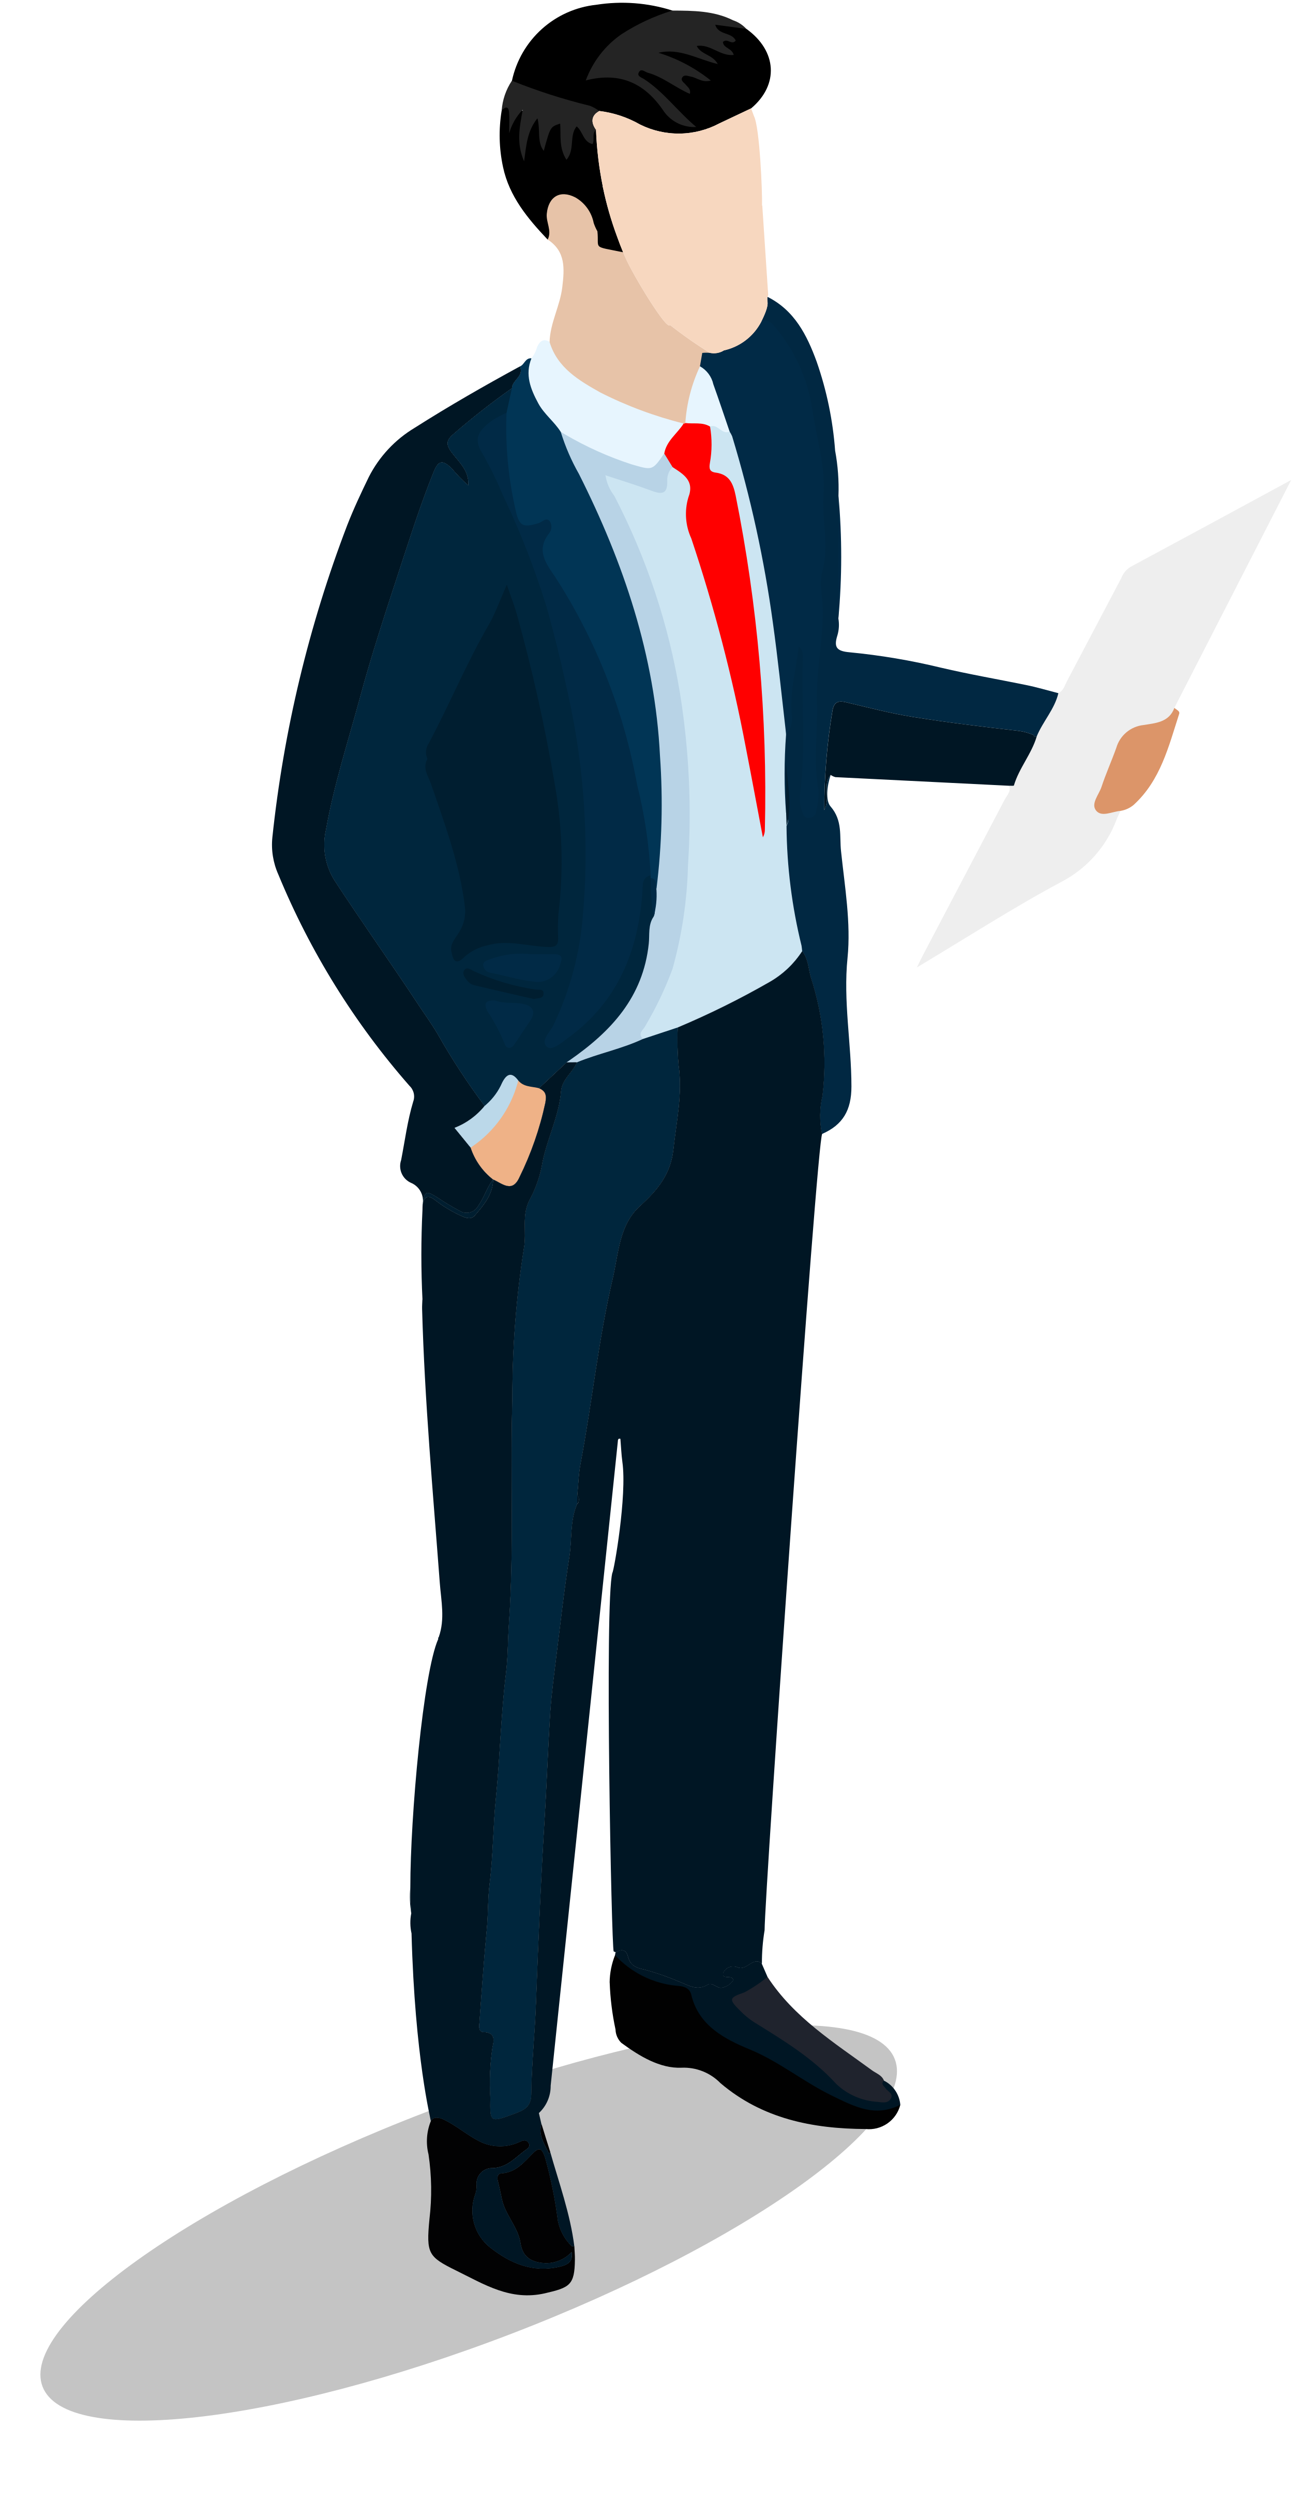<svg width="295" height="570" viewBox="0 0 295 570" fill="none" xmlns="http://www.w3.org/2000/svg">
<path d="M116.638 532.167C170.334 511.555 209.518 483.524 204.157 469.559C198.796 455.593 150.921 460.981 97.225 481.593C43.529 502.205 4.346 530.235 9.707 544.201C15.068 558.167 62.943 552.779 116.638 532.167Z" fill="#C4C4C4"/>
<path d="M109.143 274.929C109.112 274.989 109.077 275.045 109.037 275.098C108.836 275.44 108.57 275.738 108.253 275.975C107.936 276.212 107.575 276.384 107.191 276.48C106.807 276.577 106.408 276.596 106.017 276.536C105.625 276.477 105.25 276.34 104.912 276.134C103.195 275.231 101.529 274.236 99.92 273.152C97.128 271.396 96.92 271.502 96.43 274.633C96.853 272.475 97.89 272.539 99.391 273.723C101.183 275.107 103.129 276.278 105.191 277.213C106.291 277.721 107.475 278.144 108.343 277.128C110.374 274.759 112.443 272.348 112.51 268.942C111.11 270.782 110.479 273.042 109.147 274.928M131.589 242.228C131.421 242.061 131.219 241.932 130.996 241.852C130.773 241.772 130.535 241.741 130.299 241.763H130.278C130.165 241.76 130.051 241.767 129.94 241.784C129.834 241.774 129.728 241.774 129.623 241.784C126.654 242.991 124.195 245.188 122.664 248.003C122.685 248.024 122.685 248.045 122.706 248.066V248.087C122.727 248.129 122.727 248.15 122.748 248.193C123.398 249.51 123.62 250.997 123.383 252.445C122.464 256.476 121.176 260.413 119.533 264.206C117.291 269.029 117.312 269.029 112.595 268.817C112.559 268.854 112.53 268.897 112.51 268.944C114.625 269.875 116.867 272.096 118.517 268.415C121.174 263.025 123.156 257.327 124.417 251.451C124.734 249.651 124.48 248.786 122.958 248.13L129.258 242.25L131.589 242.228ZM129.64 347.248C128.963 356.111 127.292 364.868 126.34 373.688C125.367 382.826 124.352 391.964 123.886 401.144C123.4 410.644 122.85 420.118 122.405 429.594C121.665 444.951 121.094 460.328 120.121 475.664C119.888 479.429 119.338 480.233 115.806 481.502C113.775 482.221 112.866 481.692 112.906 479.514C112.754 475.697 112.867 471.873 113.244 468.071C113.522 467.068 113.509 466.006 113.205 465.009C112.902 464.013 112.321 463.124 111.531 462.445C111.088 462.079 110.757 461.594 110.578 461.048C110.398 460.501 110.377 459.915 110.516 459.357C111.003 455.867 110.96 452.357 111.277 448.866C112.165 439.305 112.821 429.723 113.413 420.141C114.048 410.348 114.957 400.596 115.676 390.803C116.437 380.203 117.476 369.587 117.728 358.99C118.215 338.345 117.516 317.68 119.039 297.056C119.526 290.266 120.562 283.54 121.387 276.834C122.106 270.911 124.708 265.179 126.487 259.362C128.18 253.776 128.857 247.858 131.88 242.693C131.809 242.544 131.724 242.403 131.626 242.27C130.674 244.576 128.242 246.056 128.009 248.827C127.565 254.411 124.921 259.445 123.8 264.882C123.336 267.799 122.4 270.621 121.029 273.237C118.871 276.937 120.246 280.873 119.529 284.68C117.756 295.953 116.879 307.348 116.906 318.758C116.398 335.87 117.306 353.025 116.123 370.137C115.848 373.923 115.911 377.773 115.446 381.517C114.283 391.017 114.092 400.575 113.14 410.072C112.484 416.523 112.527 423.038 111.723 429.447C111.279 432.937 111.406 436.427 111.067 439.896C110.39 446.961 109.904 454.026 109.396 461.091C109.311 461.958 109.121 463.354 110.348 463.354C113.204 463.417 112.654 465.49 112.357 466.886C111.804 470.66 111.641 474.48 111.871 478.286C111.765 484.061 111.808 483.997 117.307 481.986C119.486 481.186 121.178 480.421 121.199 477.586C121.284 470.586 122.024 463.626 122.278 456.645C122.807 442.745 123.378 428.872 124.224 415.017C124.732 406.789 125.007 398.582 125.535 390.354C125.835 385.975 126.445 381.597 126.973 377.218C127.904 369.772 128.729 362.327 129.892 354.945C130.527 350.945 129.998 346.738 131.669 342.909C131.345 343.136 130.977 343.295 130.59 343.374C130.012 344.586 129.688 345.904 129.638 347.245M173.78 447.7C171.665 446.092 170.353 449.625 168.111 448.546C167.522 448.341 166.878 448.361 166.304 448.603C165.729 448.845 165.265 449.292 165.002 449.857C164.579 451.57 167.033 450.09 167.329 451.528C167.025 451.982 166.632 452.37 166.174 452.668C165.716 452.966 165.202 453.168 164.664 453.262C163.501 453.431 162.506 451.929 161.47 452.562C158.97 454.106 156.965 452.625 154.807 451.822C152.263 450.741 149.649 449.836 146.981 449.114C145.056 448.714 143.766 448.162 143.258 446.153C142.858 444.567 141.82 444.376 140.529 445.18C141.638 445.688 142.547 446.552 143.11 447.634C143.131 447.655 143.131 447.655 143.131 447.676C143.157 447.758 143.193 447.836 143.237 447.909C143.455 448.386 143.795 448.797 144.222 449.101C144.649 449.405 145.148 449.592 145.67 449.643C145.82 449.669 145.968 449.704 146.114 449.749C146.135 449.728 146.135 449.749 146.135 449.749C147.637 450.052 149.099 450.527 150.492 451.166C150.552 451.197 150.616 451.218 150.682 451.229C150.77 451.256 150.855 451.291 150.936 451.335C152.194 451.932 153.495 452.433 154.828 452.835C154.864 452.834 154.901 452.841 154.934 452.856C155.442 452.983 155.949 453.131 156.457 453.237L156.711 453.3H156.732C159.111 453.837 161.55 454.057 163.987 453.956C167.075 453.723 168.366 452.327 167.075 449.599C169.436 449.573 171.749 448.923 173.78 447.716V447.7ZM188.168 231.588C187.11 226.575 186.368 221.456 183.832 216.866C183.573 216.751 183.29 216.7 183.007 216.718C182.95 216.715 182.892 216.722 182.838 216.739C181.928 216.866 181.4 217.775 180.786 218.41C178.647 220.77 176.131 222.758 173.34 224.29C168.133 227.209 162.756 229.815 157.24 232.095C156.038 232.406 154.96 233.078 154.152 234.02V234.041C154.046 234.192 153.961 234.356 153.898 234.528C153.898 234.549 153.877 234.549 153.877 234.57C153.602 235.676 153.516 236.82 153.623 237.954C153.454 241.994 154.638 245.954 154.173 250.011C153.748 255.152 152.992 260.261 151.91 265.304C151.599 267.249 150.663 269.039 149.245 270.404C143.492 275.104 140.89 281.17 139.367 288.404C136.194 303.486 134.142 318.736 131.541 333.904C131.006 336.018 130.848 338.209 131.076 340.377C131.266 340.694 131.499 341.033 131.689 341.35C131.88 341.626 131.997 341.947 132.027 342.281C132.088 342.059 132.089 341.824 132.03 341.601C131.97 341.378 131.853 341.175 131.689 341.012C131.943 338.558 131.989 336.084 132.45 333.672C135.094 319.69 136.511 305.472 139.769 291.579C141.144 285.741 141.207 279.332 146.069 274.932C149.982 271.4 153.007 267.74 153.62 262.132C154.32 255.723 155.735 249.441 154.805 242.905C154.551 240.043 154.487 237.167 154.615 234.296C161.832 231.263 168.856 227.787 175.646 223.888C178.627 222.175 181.158 219.775 183.028 216.888C184.445 218.622 184.428 220.888 185.016 222.895C187.833 231.582 188.735 240.775 187.66 249.843C186.979 252.712 186.943 255.695 187.554 258.579H187.575V258.558H187.596C187.924 257.923 188.139 257.236 188.231 256.527C189.014 248.214 189.923 239.879 188.168 231.588Z" fill="#001624"/>
<path d="M116.8 88.531H116.779C116.758 88.552 116.758 88.552 116.758 88.575C116.737 88.575 116.737 88.594 116.716 88.594C112.151 91.809 107.753 95.255 103.538 98.917C101.761 100.398 101.719 101.371 103.094 103.211C104.744 105.39 107.071 107.293 106.859 110.72C105.476 109.503 104.189 108.18 103.009 106.765C100.936 104.777 100.009 105.031 98.969 107.565C95.902 115.116 93.469 122.879 90.931 130.579C87.864 139.949 84.776 149.32 82.195 158.86C79.466 168.952 76.209 178.891 74.369 189.26C73.477 193.205 74.184 197.343 76.336 200.767C82.449 210.116 88.943 219.233 95.098 228.54C96.663 230.951 98.377 233.278 99.836 235.732C103.056 241.439 106.645 246.929 110.581 252.167C108.767 254.409 106.397 256.138 103.707 257.18L107.387 261.685C108.336 264.559 110.118 267.085 112.506 268.943C111.106 270.783 110.475 273.043 109.143 274.929C109.113 274.988 109.077 275.045 109.037 275.098C108.837 275.439 108.57 275.737 108.253 275.975C107.937 276.212 107.576 276.384 107.192 276.48C106.808 276.577 106.409 276.596 106.017 276.537C105.626 276.478 105.25 276.341 104.912 276.135C103.195 275.232 101.529 274.236 99.92 273.152C97.128 271.396 96.92 271.502 96.43 274.633C96.616 273.62 96.446 272.573 95.949 271.671C95.451 270.769 94.657 270.067 93.701 269.683C92.764 269.245 92.022 268.475 91.62 267.521C91.217 266.568 91.182 265.499 91.522 264.522C92.389 260.059 92.96 255.553 94.272 251.196C94.501 250.579 94.542 249.909 94.392 249.269C94.241 248.628 93.905 248.047 93.426 247.596C80.867 233.282 70.754 216.995 63.496 199.39C62.311 196.737 61.844 193.819 62.142 190.929C64.722 166.571 70.46 142.652 79.212 119.775C80.672 116.029 82.385 112.391 84.14 108.775C86.503 104.132 90.124 100.248 94.59 97.565C102.416 92.592 110.475 87.981 118.64 83.539C119.613 85.802 116.863 86.67 116.8 88.531Z" fill="#001624"/>
<path d="M109.143 274.925C110.476 273.042 111.11 270.779 112.506 268.941C112.443 272.347 110.37 274.758 108.339 277.125C107.472 278.142 106.287 277.719 105.187 277.212C103.125 276.277 101.178 275.105 99.387 273.72C97.887 272.538 96.849 272.474 96.426 274.63C96.913 271.502 97.126 271.396 99.916 273.151C101.525 274.235 103.191 275.23 104.908 276.133C105.246 276.34 105.622 276.477 106.014 276.537C106.406 276.596 106.806 276.577 107.191 276.48C107.575 276.384 107.937 276.211 108.254 275.973C108.571 275.735 108.837 275.437 109.038 275.094C109.078 275.041 109.114 274.984 109.144 274.923" fill="#001E30"/>
<path d="M119.248 85.57C118.786 86.823 118.04 87.953 117.069 88.87C116.921 88.997 116.769 89.145 116.625 89.251C116.309 89.571 115.977 89.875 115.631 90.161C112.248 93.143 108.57 95.786 105.101 98.684C103.24 100.249 102.88 101.666 104.53 103.612C105.874 105.053 106.963 106.713 107.748 108.52C108.048 109.303 108.256 110.212 107.431 110.783C106.712 111.27 106.077 110.656 105.485 110.275C105.151 110.028 104.839 109.752 104.554 109.45C100.662 105.981 100.345 105.981 98.61 111.1C92.645 128.487 86.701 145.874 81.71 163.6C79.299 172.146 76.782 180.649 75.237 189.427C74.82 191.35 74.8 193.339 75.178 195.27C75.556 197.201 76.325 199.035 77.437 200.659C81.287 206.286 85.066 211.954 88.775 217.665C93.09 224.328 97.722 230.779 101.805 237.612C104.682 242.456 107.981 247.046 110.943 251.847C110.964 251.868 110.964 251.889 110.985 251.91C110.988 251.981 110.981 252.052 110.964 252.121C110.901 254.109 109.272 254.998 107.876 255.738C105.253 257.113 105.422 258.53 107.241 260.37L107.495 260.687C107.643 260.889 107.777 261.101 107.895 261.322C107.916 261.343 107.916 261.364 107.937 261.385C108.799 263.31 109.979 265.076 111.427 266.61C112.062 267.223 112.738 267.879 112.506 268.937C110.118 267.08 108.336 264.554 107.387 261.682L103.707 257.177C106.396 256.135 108.766 254.406 110.581 252.164C106.644 246.926 103.055 241.436 99.836 235.729C98.376 233.275 96.663 230.949 95.098 228.537C88.943 219.23 82.449 210.113 76.336 200.764C74.184 197.34 73.477 193.202 74.369 189.257C76.209 178.892 79.469 168.951 82.195 158.857C84.776 149.317 87.864 139.947 90.931 130.576C93.469 122.876 95.902 115.114 98.969 107.562C100.005 105.024 100.936 104.77 103.009 106.762C104.188 108.177 105.476 109.5 106.859 110.717C107.071 107.29 104.744 105.387 103.094 103.208C101.719 101.368 101.761 100.395 103.538 98.914C107.752 95.253 112.15 91.808 116.714 88.594C116.735 88.594 116.735 88.573 116.756 88.573C116.756 88.552 116.756 88.552 116.777 88.531H116.798C116.861 86.67 119.611 85.802 118.638 83.539C120.351 83.729 119.421 84.893 119.251 85.57" fill="#001E30"/>
<path d="M294.585 109.454L267.933 161.407C267.976 162.293 267.702 163.166 267.159 163.868C266.616 164.57 265.841 165.055 264.972 165.236C263.707 165.684 262.404 166.016 261.08 166.23C259.844 166.396 258.679 166.903 257.715 167.694C256.751 168.484 256.026 169.528 255.621 170.707C254.221 174.155 252.871 177.624 251.602 181.093C250.523 184.012 250.735 184.245 253.76 184.287C254.46 184.287 255.241 184.033 255.66 184.879V184.9H255.639C255.364 185.556 255.026 186.148 254.772 186.825C252.465 193.003 247.941 198.1 242.081 201.125C231.128 206.987 220.637 213.756 209.172 220.607C209.933 219.084 210.293 218.301 210.695 217.561C216.872 205.8 223.055 194.04 229.245 182.279C229.732 181.327 230.745 180.479 230.218 179.191V179.17C230.599 179.149 231.297 179.233 231.318 179.107C232.503 175.13 235.337 171.936 236.518 167.96C236.285 167.96 236.074 167.96 235.841 167.939L235.968 167.685C237.327 164.233 239.172 160.993 241.446 158.061H241.467V158.04C242.63 157.511 242.905 156.327 243.413 155.354C247.559 147.507 251.698 139.659 255.829 131.812C256.231 130.748 256.975 129.848 257.944 129.253C269.916 122.823 281.844 116.353 294.58 109.453" fill="#EEEEEE"/>
<path d="M93.826 436.276C93.503 434.312 93.432 432.314 93.614 430.332C93.614 432.743 93.677 434.753 93.826 436.276Z" fill="#001624"/>
<path d="M125.494 490.551C125.473 490.653 125.444 490.753 125.409 490.851L125.282 491.105C124.309 488.969 122.782 486.98 123.526 484.379C123.672 486.566 124.347 488.686 125.493 490.555" fill="#001624"/>
<path d="M130.591 513.416C131.31 516.039 130.041 517.16 127.609 517.731C124.457 518.449 121.169 518.295 118.098 517.285C115.027 516.275 112.29 514.448 110.18 511.999C108.599 510.62 107.478 508.791 106.968 506.756C106.457 504.722 106.581 502.58 107.324 500.619C107.556 500.042 107.705 499.436 107.768 498.819C107.766 497.399 108.314 496.035 109.295 495.01C110.277 493.985 111.617 493.379 113.035 493.319C115.294 492.788 117.294 491.478 118.683 489.619C111.005 491.798 105.801 487.319 100.45 483.21C100.429 483.21 100.408 483.189 100.387 483.168C100.408 483.128 100.429 483.062 100.45 483.02C100.535 483.041 100.598 483.041 100.683 483.062C104.046 484.524 106.796 487.147 110.032 488.585C111.334 489.137 112.735 489.418 114.15 489.411C115.565 489.403 116.963 489.108 118.26 488.543C119.021 488.205 119.889 487.697 120.502 488.52C121.263 489.493 120.142 490.043 119.592 490.466C117.434 492.095 115.615 494.21 112.464 494.358C111.993 494.333 111.521 494.401 111.077 494.559C110.632 494.717 110.223 494.961 109.873 495.278C109.523 495.594 109.239 495.977 109.038 496.403C108.836 496.83 108.721 497.292 108.699 497.764C108.685 497.975 108.692 498.188 108.72 498.399C108.738 499.12 108.616 499.839 108.36 500.514C107.619 502.625 107.555 504.915 108.177 507.065C108.799 509.214 110.075 511.116 111.829 512.507C116.44 516.107 121.453 518.282 127.545 516.907C129.554 516.463 130.802 515.765 130.422 513.48C129.663 514.302 128.74 514.955 127.712 515.396C126.684 515.836 125.575 516.056 124.457 516.039C121.284 515.891 119.275 514.685 118.788 511.555C118.217 507.79 115.277 505.061 114.515 501.404C114.24 500.004 113.923 498.589 113.584 497.214C113.372 496.368 113.563 495.649 114.451 495.585C117.666 495.373 119.528 493.11 121.537 491.058C123.123 489.431 123.673 490.022 124.35 491.989C125.671 496.72 126.647 501.541 127.269 506.415C127.714 508.613 128.812 510.626 130.421 512.19V512.211H131.034C130.867 512.377 130.653 512.487 130.421 512.528C130.359 512.545 130.295 512.552 130.231 512.549C130.228 512.549 130.225 512.548 130.223 512.547C130.22 512.546 130.218 512.544 130.216 512.542C130.214 512.54 130.212 512.538 130.211 512.536C130.21 512.533 130.21 512.53 130.21 512.528C129.135 511.918 128.227 511.053 127.567 510.009C126.907 508.965 126.514 507.774 126.424 506.542C125.705 503.2 125.324 499.818 124.668 496.474C124.439 495.363 124.143 494.268 123.78 493.195C123.251 491.714 122.49 491.376 121.326 492.56C119.905 494.217 118.064 495.461 115.996 496.16C114.579 496.56 114.473 497.683 114.769 498.889C115.362 501.514 116.339 504.037 117.669 506.377C118.5 507.798 119.146 509.319 119.594 510.904C119.718 511.59 119.976 512.245 120.354 512.832C120.732 513.418 121.222 513.924 121.795 514.321C122.369 514.718 123.015 514.998 123.697 515.145C124.379 515.291 125.084 515.302 125.77 515.177C126.39 515.055 126.985 514.826 127.526 514.5C128.457 514.1 129.176 513.1 130.318 513.358C130.339 513.337 130.381 513.358 130.424 513.379C130.482 513.385 130.539 513.399 130.593 513.421" fill="#001624"/>
<path d="M241.448 158.057C238.994 157.425 236.583 156.703 234.087 156.198C227.657 154.884 221.142 153.763 214.754 152.264C207.859 150.59 200.854 149.41 193.792 148.732C190.915 148.476 190.192 147.611 191.042 144.925C191.425 143.657 191.505 142.317 191.275 141.012V140.97C191.719 131.684 191.675 122.377 191.296 113.091C191.423 109.632 191.168 106.17 190.535 102.767C190.026 95.851 188.611 89.031 186.328 82.483C184.105 76.389 181.249 70.764 175.115 67.695C174.815 68.86 175.855 68.839 173.909 72.879C173.846 73.006 173.782 73.133 173.719 73.279C179.292 78.275 182.943 85.062 184.041 92.466C185.676 100.866 186.638 109.382 186.918 117.934C186.96 124.724 186.41 131.514 186.58 138.325C186.749 144.501 185.88 150.678 185.501 156.833C184.947 164.36 184.954 171.918 185.522 179.443C185.751 181.194 185.464 182.974 184.697 184.564C184.203 184.132 183.845 183.567 183.665 182.937C183.485 182.307 183.491 181.638 183.682 181.01C184.718 171.301 183.957 161.592 184.169 151.883C184.248 150.74 184.112 149.592 183.769 148.499C183.469 147.738 183.069 146.786 182.119 146.934C181.379 147.061 181.167 147.992 181.083 148.711C180.597 152.793 179.183 156.749 179.729 160.979C179.941 162.199 179.919 163.448 179.666 164.66C179.671 164.697 179.664 164.735 179.645 164.766C179.569 165.276 179.426 165.774 179.222 166.247C179.055 166.697 178.857 167.136 178.63 167.558C177.848 172.289 177.572 177.089 177.805 181.878C177.868 183.189 177.551 184.818 179.349 185.389C179.37 185.389 179.412 185.41 179.434 185.41C179.603 183.887 179.734 182.364 179.772 180.841C179.851 182.476 179.751 184.115 179.472 185.727C179.446 185.871 179.411 186.012 179.366 186.15V186.192C179.218 186.924 178.998 187.64 178.71 188.328C178.391 197.373 179.432 206.414 181.798 215.149C181.946 215.783 182.313 216.345 182.834 216.735C182.892 216.791 182.955 216.841 183.024 216.883C184.441 218.617 184.424 220.883 185.012 222.89C187.829 231.576 188.731 240.769 187.656 249.836C186.976 252.705 186.939 255.69 187.55 258.574H187.571V258.553H187.592C192.267 256.499 194.255 253.201 194.255 247.744C194.255 237.97 192.355 228.324 193.367 218.406C194.167 210.432 192.732 202.18 191.886 194.106C191.505 190.722 192.309 187.106 189.475 183.868C188.312 182.535 188.692 179.13 189.517 176.697C187.592 178.876 189.538 181.668 188.057 184.733C188.049 177.101 188.679 169.482 189.94 161.954C190.321 160.008 191.294 159.733 193.028 160.135C198.128 161.341 203.202 162.673 208.385 163.498C216.254 164.767 224.207 165.719 232.139 166.629C233.463 166.777 234.756 167.134 235.968 167.687L235.841 167.941C236.074 167.962 236.285 167.962 236.518 167.962V167.941C237.918 164.514 240.6 161.741 241.468 158.061L241.448 158.057Z" fill="#012842"/>
<path d="M151.259 199.645C151.174 200.766 151.259 201.951 150.201 202.754C150.058 202.738 149.916 202.709 149.778 202.669H149.733C149.545 202.594 149.373 202.482 149.228 202.341C149.083 202.199 148.967 202.03 148.887 201.844V201.802C148.718 201.502 148.587 201.146 148.443 200.85C148.346 200.631 148.202 200.436 148.02 200.279C147.937 200.13 147.866 199.975 147.808 199.814C147.775 199.726 147.754 199.633 147.745 199.539H147.724C147.703 199.476 147.703 199.412 147.682 199.349C145.92 179.874 140.774 160.855 132.474 143.149C130.206 138.628 127.597 134.287 124.669 130.162C123.789 129.142 123.234 127.882 123.075 126.543C122.917 125.205 123.163 123.85 123.781 122.653C124.796 120.707 124.416 119.882 121.941 120.305C120.312 120.605 119.297 120.58 118.578 120.051C117.838 119.543 117.415 118.528 116.97 116.815C116.97 116.794 116.949 116.794 116.97 116.773C116.97 116.752 116.949 116.752 116.949 116.731C115.114 109.787 114.323 102.608 114.601 95.431V95.41L114.622 95.389C114.622 95.114 114.622 94.839 114.643 94.564C114.643 94.416 114.664 94.264 114.664 94.12C114.644 92.74 114.98 91.378 115.637 90.165C115.933 89.602 116.295 89.076 116.716 88.6C116.737 88.6 116.737 88.579 116.758 88.579C116.758 88.558 116.758 88.558 116.779 88.537H116.8C116.863 86.676 119.613 85.808 118.64 83.545C119.655 83.145 119.846 81.557 121.263 81.705C120.633 88.744 125.073 93.545 128.774 98.668C128.837 98.816 128.901 98.943 128.964 99.091C129.091 99.345 129.197 99.62 129.345 99.874C134.233 110.552 139.562 121.043 143.496 132.148C147.748 144.25 150.394 156.858 151.365 169.648C152.155 179.632 152.119 189.664 151.259 199.642" fill="#013555"/>
<path d="M171.374 24.715C168.941 25.858 166.53 27 164.119 28.142C161.342 29.62 158.252 30.415 155.107 30.459C151.962 30.503 148.851 29.796 146.034 28.396C143.169 26.755 140.004 25.705 136.727 25.308C136.491 25.448 136.265 25.604 136.05 25.773C130.55 23.616 124.628 22.686 119.234 20.21C118.346 19.788 116.865 20.02 116.801 18.41C117.773 13.862 120.158 9.738 123.615 6.627C127.072 3.516 131.425 1.577 136.05 1.089C141.855 0.177 147.792 0.626 153.394 2.401C153.094 4.135 151.494 3.986 150.327 4.431C144.433 6.244 139.369 10.079 136.027 15.261C135.773 15.684 135.392 16.087 135.583 16.678C136.175 17.25 136.958 17.038 137.614 16.953C143.414 16.276 147.534 19.006 150.876 23.363C152.181 25.384 154.113 26.922 156.376 27.741C152.886 24.716 149.925 20.93 145.948 18.241C145.764 18.156 145.599 18.035 145.462 17.885C145.325 17.735 145.219 17.56 145.151 17.369C145.082 17.179 145.052 16.976 145.061 16.774C145.071 16.571 145.121 16.373 145.208 16.189C145.213 16.158 145.228 16.128 145.25 16.105C145.758 15.238 146.667 15.364 147.471 15.597C150.245 16.459 152.871 17.743 155.255 19.404C154.895 16.422 155.467 16.104 159.803 17.372C157.114 15.781 154.255 14.496 151.279 13.543C150.454 13.354 149.566 12.931 149.714 11.935C149.862 10.941 150.92 10.899 151.702 10.835C154.783 10.829 157.827 11.515 160.607 12.845C159.528 12.252 157.984 11.809 158.576 10.434C159.168 9.034 160.945 9.733 162.214 10.18C163.102 10.479 163.948 10.835 164.814 11.194C164.983 11.575 165.385 10.895 165.089 11.194C165.026 11.236 165.004 11.152 164.899 11.025C163.736 9.863 164.561 9.165 165.47 8.466C164.912 8.345 164.387 8.105 163.93 7.762C163.474 7.418 163.097 6.981 162.826 6.479C162.276 5.252 163.143 4.997 164.053 5.019C166.229 4.968 168.378 5.509 170.272 6.583H170.293C177.293 11.617 177.76 19.338 171.372 24.71" fill="black"/>
<path d="M165.069 82.398H165.048C163.081 82.969 160.585 83.223 160.416 83.773C160.397 83.833 160.368 83.89 160.331 83.942C160.268 84.111 160.204 84.259 160.141 84.428C158.533 88.214 158.047 92.297 156.926 96.21L156.863 96.464L156.821 96.506C156.617 96.75 156.344 96.927 156.038 97.014H156.017C155.911 96.993 155.827 96.972 155.717 96.951C145.038 94.688 134.888 91.325 127.143 83.012C125.874 81.637 124.203 80.262 125.366 77.978H125.388V77.957C125.515 73.6 127.778 69.771 128.288 65.457C128.796 61.205 129.071 57.335 124.967 54.627V54.606C124.335 52.657 123.992 50.626 123.949 48.578C123.953 47.252 124.483 45.981 125.423 45.045C126.363 44.109 127.636 43.584 128.962 43.586C129.765 43.592 130.555 43.788 131.268 44.157C132.449 44.692 133.498 45.482 134.339 46.469C135.18 47.456 135.792 48.617 136.133 49.868C136.704 51.56 138.671 52.808 140.786 53.95C141.209 55.156 141.674 56.34 142.161 57.525C142.33 57.925 142.499 58.308 142.669 58.688C144.319 62.538 152.209 75.588 152.869 74.108C155.788 76.396 158.83 78.522 161.981 80.478H162.002C163.094 80.704 164.231 80.499 165.175 79.907C165.65 79.803 166.117 79.67 166.575 79.507C168.331 81.093 166.956 81.897 165.075 82.407" fill="#E7C3A8"/>
<path d="M140.787 53.95C139.426 50.278 138.344 46.51 137.551 42.675C137.466 42.654 137.445 42.612 137.53 42.507C136.667 38.261 136.151 33.953 135.986 29.625C135.986 29.604 136.007 29.561 136.007 29.54C135.982 29.523 135.952 29.515 135.922 29.518C134.864 29.349 135.076 30.872 134.314 31.062C133.95 30.676 133.631 30.251 133.362 29.794C132.876 29.137 132.347 28.294 131.479 28.377C130.337 28.483 130.294 29.625 129.956 30.471C129.556 31.506 129.829 32.712 129.195 33.812C128.86 32.375 128.662 30.909 128.603 29.433C128.497 28.634 128.455 27.7 127.418 27.509C127.001 27.465 126.581 27.542 126.206 27.729C125.831 27.917 125.518 28.207 125.303 28.567C124.507 29.535 124.027 30.723 123.928 31.973C123.952 30.906 123.903 29.838 123.78 28.779C123.653 27.953 123.42 27.023 122.469 26.895C121.496 26.768 121.009 27.596 120.65 28.334C119.981 29.674 119.517 31.107 119.275 32.586C119.229 30.888 119.385 29.191 119.74 27.53C119.846 26.684 120.015 25.691 119.211 25.247C119.169 25.226 119.148 25.204 119.105 25.183C119.042 25.163 118.999 25.142 118.936 25.12C117.773 24.761 117.371 25.797 117.011 26.665C116.948 26.877 116.884 27.108 116.799 27.32C116.921 26.885 116.95 26.428 116.884 25.98C116.819 25.532 116.66 25.103 116.418 24.721C115.445 23.43 114.768 23.811 114.451 25.25C113.752 29.511 113.859 33.866 114.768 38.089C116.187 44.791 120.396 49.825 124.942 54.627L124.963 54.605C125.978 52.596 124.54 50.714 124.751 48.706C125.132 44.855 127.776 43.227 131.245 45.005C132.326 45.617 133.262 46.456 133.989 47.464C134.715 48.471 135.215 49.624 135.454 50.843C135.675 51.502 135.958 52.139 136.3 52.743C136.744 56.953 134.946 56.044 142.159 57.523C141.672 56.339 141.207 55.154 140.784 53.949" fill="black"/>
<path d="M236.524 167.962C235.339 171.939 232.505 175.133 231.324 179.109C231.303 179.236 230.605 179.151 230.224 179.172L190.602 177.206C190.215 177.102 189.849 176.93 189.523 176.698C187.598 178.877 189.544 181.669 188.063 184.736C188.055 177.103 188.685 169.483 189.947 161.955C190.328 160.009 191.301 159.734 193.035 160.136C198.135 161.342 203.209 162.674 208.392 163.499C216.261 164.768 224.214 165.72 232.146 166.63C233.47 166.777 234.762 167.134 235.975 167.688L235.848 167.942C236.081 167.963 236.292 167.963 236.525 167.963" fill="#001624"/>
<path d="M236.521 167.938V167.959C236.288 167.959 236.077 167.959 235.844 167.938L235.971 167.684C236.16 167.755 236.344 167.84 236.521 167.938Z" fill="#011E30"/>
<path d="M125.382 77.974C127.176 83.918 132.115 86.763 137.015 89.523C143.052 92.573 149.412 94.938 155.975 96.571C156.275 98.356 154.803 99.271 153.991 100.482C153.236 101.564 152.604 102.728 152.108 103.951C149.633 108.33 149.337 108.451 144.536 106.904C140.783 105.787 137.13 104.357 133.615 102.629C131.445 101.674 129.507 100.261 127.934 98.487C126.453 96.131 124.146 94.451 122.809 91.972C121.053 88.721 119.733 85.442 121.25 81.713C121.856 80.926 122.302 80.028 122.564 79.071C123.108 77.897 123.937 77.036 125.379 77.971L125.382 77.974Z" fill="#E7F5FE"/>
<path d="M170.29 6.588L163.19 5.638C163.884 8.079 166.942 7.269 167.86 9.253C166.955 10.399 165.96 8.618 164.941 9.562C165.007 11.002 166.999 10.945 167.403 12.523C164.332 12.893 162.092 9.972 158.955 10.48C159.955 12.492 162.57 12.405 163.763 14.609C159.084 13.479 155.006 10.886 150.226 12.033C154.577 13.371 158.634 15.521 162.184 18.37C160.175 18.905 159.049 17.735 157.729 17.494C157.016 17.367 156.183 16.938 155.711 17.587C155.146 18.363 156.077 18.829 156.498 19.36C156.919 19.891 157.638 20.26 157.398 21.408C154.033 19.953 151.264 17.541 147.812 16.59C147.101 16.39 146.226 15.437 145.712 16.575C145.335 17.421 146.412 17.675 146.981 18.056C151.423 20.962 154.511 25.301 158.845 28.956C157.424 29.035 156.005 28.756 154.72 28.142C153.435 27.529 152.325 26.602 151.492 25.447C147.272 19.135 141.686 16.282 133.648 18.338C135.204 14.103 138.018 10.446 141.713 7.857C145.332 5.501 149.265 3.667 153.395 2.41C158.125 2.435 162.861 2.433 167.239 4.62C168.407 5.009 169.457 5.689 170.289 6.596L170.29 6.588Z" fill="#242424"/>
<path d="M100.68 483.067C100.611 483.128 100.532 483.178 100.447 483.215C100.136 483.432 99.785 483.583 99.414 483.659C99.043 483.736 98.66 483.736 98.289 483.659C98.839 482.728 99.643 482.859 100.447 483.022C100.532 483.045 100.595 483.045 100.68 483.066" fill="#001624"/>
<path d="M173.681 73.367C171.502 77.83 168.097 84.218 168.097 84.218C168.097 84.218 166.891 83.499 165.072 82.399H165.054C164.166 81.849 163.129 81.193 162.008 80.474C163.1 80.7 164.236 80.495 165.181 79.903C165.655 79.799 166.123 79.666 166.581 79.503C169.647 78.443 172.191 76.248 173.688 73.369" fill="#E6A477"/>
<path d="M255.643 184.901C253.743 185.049 251.355 186.401 250.086 184.84C248.817 183.279 250.704 181.234 251.3 179.455C252.3 176.439 253.61 173.532 254.684 170.527C255.085 169.143 255.889 167.91 256.993 166.984C258.097 166.058 259.451 165.481 260.884 165.327C263.598 164.883 266.722 164.741 267.936 161.414C268.359 161.826 269.243 162.114 269.036 162.759C266.629 170.2 264.787 177.929 258.654 183.526C257.794 184.249 256.752 184.724 255.643 184.901Z" fill="#DC9569"/>
<path d="M136.049 25.775C134.864 26.833 134.97 28.102 135.922 29.519C135.952 29.516 135.982 29.523 136.007 29.54C136.007 29.561 135.986 29.603 135.986 29.625C134.95 30.492 135.753 31.825 135.186 32.861C133.05 32.353 133.007 30.005 131.569 28.821C129.792 30.957 131.252 34.088 129.242 36.436C127.465 33.686 128.015 30.873 127.804 28.187C125.562 28.906 125.562 28.906 124.06 34.406C122.474 32.354 123.341 29.816 122.622 26.96C120.295 29.879 120.084 32.988 119.576 36.796C117.799 32.696 118.497 29.266 119.216 25.247C119.237 25.184 119.237 25.099 119.258 25.035C119.214 25.09 119.165 25.139 119.11 25.183C117.732 26.659 116.724 28.441 116.17 30.383C116.17 28.225 116.255 26.935 116.149 25.666C116.022 24.166 115.324 24.249 114.457 25.243C114.624 22.803 115.426 20.449 116.782 18.414H116.803C122.589 20.739 128.534 22.647 134.592 24.125C135.353 24.423 136.071 24.82 136.726 25.308C136.49 25.448 136.264 25.603 136.049 25.773" fill="#242424"/>
<path d="M191.281 140.996C191.281 131.689 191.288 122.386 191.302 113.086C192.137 122.371 192.13 131.712 191.281 140.996Z" fill="#012A46"/>
<path d="M176.089 371.719C176.089 371.888 176.068 372.057 176.068 372.227C176.071 372.155 176.064 372.084 176.047 372.015V371.973C176.071 371.89 176.085 371.805 176.089 371.719Z" fill="#001624"/>
<path d="M139.09 452.053C139.114 449.916 139.532 447.803 140.323 445.819C140.613 445.696 140.938 445.677 141.24 445.767C141.543 445.856 141.805 446.047 141.983 446.308C144.591 450.029 148.762 450.75 152.683 451.725C156.083 452.571 158.798 453.84 159.875 457.51C160.55 459.366 161.881 460.911 163.617 461.853C167.116 464.38 170.901 466.487 174.893 468.129C178.884 469.582 181.873 472.888 185.731 474.612C189.098 476.112 191.965 478.504 195.588 479.606C198.061 480.651 200.837 480.727 203.364 479.818C203.681 479.639 204.045 479.557 204.408 479.584C204.771 479.611 205.119 479.744 205.407 479.968C204.966 481.684 203.922 483.184 202.466 484.194C201.01 485.204 199.239 485.656 197.477 485.468C185.403 485.405 173.943 483.141 164.372 475C163.221 473.822 161.835 472.9 160.305 472.295C158.774 471.689 157.133 471.413 155.488 471.485C150.566 471.697 145.881 468.843 141.752 465.814C140.938 465.008 140.465 463.921 140.43 462.777C139.675 459.253 139.231 455.67 139.102 452.07L139.09 452.053Z" fill="#010101"/>
<path d="M131.166 515.277C131.103 521.077 129.981 521.623 124.292 522.934C116.466 524.711 110.48 520.882 104.134 517.773C97.704 514.6 97.217 513.923 97.979 506.012C98.564 501.104 98.493 496.139 97.767 491.248C97.134 488.725 97.32 486.066 98.296 483.654C98.846 482.723 99.65 482.854 100.454 483.019C100.539 483.04 100.602 483.04 100.687 483.063C104.05 484.52 106.8 487.143 110.036 488.582C111.338 489.135 112.739 489.417 114.154 489.41C115.569 489.403 116.967 489.107 118.264 488.54C119.025 488.202 119.893 487.694 120.506 488.519C121.267 489.492 120.146 490.042 119.596 490.467C117.438 492.094 115.619 494.209 112.468 494.357C111.997 494.333 111.525 494.401 111.081 494.559C110.636 494.717 110.227 494.961 109.878 495.277C109.528 495.594 109.244 495.976 109.042 496.403C108.841 496.829 108.725 497.291 108.703 497.762C108.689 497.975 108.696 498.188 108.724 498.399C108.742 499.121 108.62 499.839 108.364 500.514C107.624 502.625 107.561 504.914 108.183 507.062C108.804 509.211 110.08 511.112 111.833 512.501C116.444 516.101 121.457 518.276 127.549 516.901C129.558 516.455 130.806 515.757 130.426 513.472C130.384 513.43 130.363 513.387 130.32 513.345C130.2 513.178 130.143 512.975 130.158 512.769C130.174 512.564 130.261 512.371 130.405 512.224L130.426 512.203H131.039C131.081 513.218 131.187 514.257 131.166 515.27" fill="#020203"/>
<path d="M205.403 479.954H205.382C199.65 482.854 194.975 480.377 189.729 477.818C183.299 474.687 177.778 470.097 171.073 467.326C165.404 464.978 159.418 461.953 157.726 454.889C157.656 454.534 157.506 454.201 157.285 453.915C157.065 453.629 156.782 453.397 156.457 453.239C155.978 453.018 155.461 452.889 154.934 452.858C154.901 452.842 154.865 452.835 154.828 452.837C154.659 452.816 154.49 452.816 154.32 452.795C148.954 452.269 143.969 449.784 140.32 445.815L140.426 445.223C140.45 445.2 140.479 445.186 140.511 445.181H140.532C141.822 444.381 142.859 444.568 143.261 446.154C143.769 448.163 145.061 448.713 146.984 449.115C149.652 449.836 152.267 450.741 154.81 451.823C156.968 452.623 158.977 454.107 161.473 452.563C162.509 451.928 163.504 453.43 164.667 453.263C165.206 453.169 165.719 452.966 166.177 452.668C166.635 452.37 167.028 451.983 167.332 451.529C167.032 450.091 164.582 451.571 165.005 449.858C165.269 449.293 165.733 448.846 166.307 448.603C166.882 448.361 167.526 448.341 168.114 448.547C170.356 449.626 171.668 446.093 173.783 447.701V447.722C174.227 448.737 174.671 449.753 175.116 450.789C174.668 451.802 173.996 452.7 173.149 453.415C172.302 454.129 171.304 454.642 170.23 454.914C167.797 455.824 168.305 456.839 169.701 458.15C171.496 460.022 173.592 461.581 175.901 462.761C180.884 465.058 185.34 468.356 188.994 472.449C191.644 475.405 195.2 477.399 199.105 478.118C201.855 478.647 201.855 478.626 201.072 476.003C200.86 475.347 200.416 474.543 201.664 474.438H201.685C202.728 474.96 203.619 475.743 204.271 476.71C204.923 477.677 205.315 478.796 205.408 479.959" fill="#001624"/>
<path d="M201.681 474.422C200.869 475.222 201.681 475.659 202.068 476.214C202.605 476.975 204.05 477.464 203.126 478.714C202.426 479.668 201.226 479.387 200.226 479.275C196.696 479.072 193.353 477.623 190.79 475.186C185.348 469.217 178.615 465.186 171.907 461.014C170.792 460.281 169.762 459.426 168.835 458.465C166.214 455.865 166.32 455.521 169.835 454.311C171.702 453.306 173.469 452.124 175.11 450.781C181.134 460.041 190.316 465.765 198.963 472.092C199.919 472.792 201.184 473.164 201.675 474.419L201.681 474.422Z" fill="#1F232D"/>
<path d="M125.494 490.551C125.473 490.653 125.444 490.754 125.409 490.851L125.282 491.105C124.309 488.969 122.782 486.98 123.526 484.379C123.526 484.358 123.547 484.337 123.547 484.316C124.182 486.41 124.837 488.483 125.493 490.556" fill="#020203"/>
<path d="M153.625 262.131C153.012 267.736 149.987 271.396 146.074 274.931C141.209 279.331 141.146 285.74 139.774 291.578C136.517 305.478 135.099 319.689 132.455 333.671C131.99 336.082 131.947 338.557 131.694 341.011C131.857 341.173 131.975 341.376 132.035 341.599C132.094 341.822 132.093 342.057 132.032 342.28V342.343C131.967 342.535 131.859 342.709 131.715 342.851C131.709 342.851 131.704 342.853 131.7 342.857C131.696 342.861 131.694 342.866 131.694 342.872C131.694 342.893 131.673 342.893 131.673 342.914C130.002 346.743 130.531 350.952 129.896 354.95C128.733 362.332 127.908 369.778 126.977 377.223C126.448 381.601 125.835 385.98 125.539 390.358C125.01 398.586 124.739 406.793 124.228 415.021C123.382 428.876 122.811 442.752 122.282 456.649C122.028 463.629 121.288 470.588 121.203 477.59C121.182 480.424 119.49 481.19 117.311 481.99C111.811 483.999 111.769 484.063 111.875 478.29C111.645 474.483 111.807 470.663 112.361 466.89C112.661 465.49 113.207 463.421 110.352 463.358C109.125 463.358 109.316 461.958 109.4 461.095C109.908 454.03 110.394 446.965 111.071 439.9C111.409 436.431 111.283 432.941 111.727 429.451C112.527 423.042 112.488 416.527 113.144 410.076C114.096 400.576 114.286 391.018 115.45 381.521C115.915 377.777 115.85 373.927 116.127 370.141C117.312 353.029 116.402 335.874 116.91 318.762C116.883 307.352 117.76 295.957 119.533 284.686C120.252 280.879 118.877 276.944 121.033 273.243C122.404 270.627 123.34 267.805 123.804 264.888C124.925 259.452 127.569 254.418 128.013 248.833C128.246 246.062 130.678 244.581 131.63 242.276C131.63 242.255 131.651 242.255 131.651 242.234C131.989 240.69 133.385 240.605 134.485 240.225C138.208 238.935 141.973 237.835 145.653 236.481C145.843 236.418 146.034 236.333 146.224 236.269C146.309 236.248 146.372 236.206 146.457 236.184C148.128 235.655 149.778 235.063 151.407 234.45C152.295 234.112 153.207 233.625 154.157 234.027V234.048C154.328 234.099 154.486 234.185 154.622 234.302C154.494 237.172 154.558 240.048 154.812 242.911C155.743 249.447 154.325 255.729 153.627 262.138" fill="#00263D"/>
<path d="M149.904 208.383C149.375 213.904 148.165 219.339 146.304 224.564C143.307 232.099 137.593 238.237 130.292 241.764H130.271C129.933 241.933 129.594 242.102 129.256 242.25L122.956 248.13C122.893 248.151 122.808 248.172 122.744 248.193C121.94 248.472 121.075 248.525 120.243 248.346C119.411 248.167 118.645 247.763 118.027 247.178C117.939 247.119 117.861 247.048 117.794 246.966C117.709 246.903 117.646 246.86 117.582 246.818C115.89 245.697 115.361 247.218 114.582 248.341C113.546 249.758 113.101 251.873 110.965 252.127C110.839 252.152 110.712 252.166 110.584 252.169C106.647 246.931 103.058 241.441 99.839 235.734C98.379 233.28 96.666 230.954 95.101 228.542C88.943 219.235 82.45 210.118 76.336 200.769C74.184 197.345 73.477 193.207 74.369 189.262C76.209 178.897 79.469 168.956 82.195 158.862C84.776 149.322 87.864 139.952 90.931 130.581C93.469 122.881 95.902 115.119 98.969 107.567C100.005 105.029 100.936 104.775 103.009 106.767C104.188 108.183 105.476 109.505 106.859 110.722C107.071 107.295 104.744 105.392 103.094 103.213C101.719 101.373 101.761 100.4 103.538 98.919C107.753 95.258 112.151 91.813 116.716 88.598C116.737 88.598 116.737 88.577 116.758 88.577C116.779 88.556 116.779 88.535 116.8 88.535C116.737 88.768 116.694 89.021 116.631 89.254C116.271 90.883 115.931 92.49 115.573 94.119C115.336 94.597 115.013 95.027 114.621 95.388L114.6 95.409V95.43C113.754 96.276 112.654 96.889 111.766 97.714C110.984 98.244 110.441 99.058 110.251 99.983C110.061 100.907 110.241 101.87 110.751 102.664C113.31 107.127 114.77 112.164 116.951 116.73C116.951 116.751 116.972 116.751 116.972 116.772C116.951 116.793 116.972 116.793 116.972 116.814C117.226 117.364 117.501 117.914 117.797 118.443C118.072 118.972 118.326 119.501 118.58 120.051C123.533 130.294 127.184 141.117 129.45 152.267C132.575 164.783 134.278 177.612 134.527 190.51C134.839 200.012 134.151 209.52 132.474 218.878C131.495 224.268 129.645 229.462 126.996 234.256C126.341 235.124 125.939 236.156 125.833 237.238C127.083 237.189 128.269 236.667 129.15 235.778C137.55 230.025 141.905 221.669 144.38 212.088C145.169 209.095 145.623 206.023 145.734 202.929C145.776 201.529 145.692 199.608 147.722 199.545H147.75C147.976 199.54 148.203 199.554 148.427 199.587V200.2C148.427 200.221 148.448 200.263 148.448 200.285C148.617 200.792 148.765 201.3 148.892 201.808V201.85C149.04 202.421 149.192 203.035 149.292 203.627C149.468 204.438 149.601 205.257 149.692 206.081C149.713 206.102 149.692 206.123 149.692 206.144C149.798 206.884 149.861 207.644 149.904 208.386" fill="#00263D"/>
<path d="M183.029 216.883C181.159 219.769 178.628 222.168 175.647 223.883C168.859 227.78 161.837 231.255 154.622 234.29L153.903 234.523L146.729 236.899H146.708C146.052 236.962 145.777 236.772 145.65 236.476C145.562 236.092 145.569 235.693 145.671 235.313C145.903 234.303 146.342 233.352 146.961 232.521C152.651 223.635 154.47 213.651 155.528 203.394C156.144 196.191 156.349 188.959 156.141 181.734C156.041 157.968 150.239 134.573 139.223 113.515C138.423 111.971 136.558 110.171 138.06 108.502L138.145 108.415L138.166 108.396H138.187C139.498 107.125 141.402 108.584 143.01 108.944C144.91 109.39 146.71 110.194 148.594 110.786C150.011 111.251 150.963 110.932 151.344 109.303C151.619 108.078 151.831 106.703 153.311 106.259C153.353 106.236 153.417 106.217 153.459 106.193H153.48C157.668 107.593 158.768 109.093 158.007 113.237C157.455 116.501 157.754 119.853 158.874 122.969C165.095 142.029 169.908 161.52 173.274 181.286C173.507 182.661 173.655 184.057 173.761 185.453C173.549 182.365 173.444 179.274 173.461 176.188C173.298 155.212 171.11 134.301 166.929 113.747C166.869 112.61 166.473 111.517 165.791 110.606C165.11 109.695 164.173 109.006 163.1 108.628C162.534 108.507 162.028 108.195 161.665 107.744C161.303 107.293 161.108 106.731 161.112 106.153C160.839 103.274 161.003 100.371 161.598 97.542C161.725 97.436 161.852 97.333 161.958 97.242C161.958 97.223 161.979 97.223 161.979 97.223C163.417 96.184 164.579 96.99 165.723 97.707L165.765 97.751C165.955 97.876 166.152 97.989 166.357 98.089C166.626 98.237 166.909 98.358 167.203 98.449C169.296 102.821 170.777 107.461 171.603 112.238C175.411 128.119 178.097 144.25 179.641 160.509C179.743 161.888 179.75 163.274 179.662 164.655C179.662 164.695 179.662 164.74 179.641 164.755C179.594 165.662 179.494 166.566 179.341 167.462V167.528C178.897 173.469 178.897 179.436 179.341 185.378V185.484C179.383 185.571 179.426 185.634 179.468 185.719C179.672 186.08 179.788 186.485 179.806 186.901V186.924C179.822 187.441 179.698 187.953 179.446 188.405C179.526 197.588 180.676 206.731 182.873 215.649C182.936 215.985 182.958 216.368 183 216.707C183 216.77 183.021 216.807 183.021 216.874" fill="#CCE5F2"/>
<path d="M156.968 197.236C156.779 205.249 155.592 213.207 153.436 220.927C151.757 225.464 149.669 229.84 147.196 233.999C146.836 234.718 145.842 235.374 146.223 236.262C146.334 236.508 146.5 236.725 146.709 236.897C141.865 239.181 136.577 240.197 131.649 242.227H131.585L129.258 242.248C129.491 242.1 129.723 241.931 129.935 241.783C139.348 235.247 146.73 227.442 148.02 215.152C148.232 213.206 147.83 210.9 149.099 209.06C149.099 209.039 149.12 209.039 149.12 209.018C149.141 208.976 149.141 208.955 149.162 208.912C149.301 208.613 149.38 208.289 149.395 207.96C149.412 207.92 149.419 207.876 149.416 207.833C149.458 206.433 148.739 204.977 149.289 203.624C149.388 203.34 149.546 203.08 149.754 202.863V202.757C149.775 202.736 149.775 202.715 149.775 202.672C151.024 192.611 151.292 182.452 150.575 172.34C149.433 149.474 142.283 128.34 132.088 108.08C130.364 105.053 128.975 101.847 127.947 98.519C127.926 98.498 127.926 98.498 127.926 98.477C128.264 98.689 128.626 98.9 128.962 99.09C133.744 101.891 138.814 104.167 144.085 105.879C148.844 107.254 148.802 107.379 151.531 103.425H151.552C151.794 103.45 152.03 103.514 152.252 103.615C153.394 103.996 153.585 105.015 153.458 106.196C153.461 106.288 153.454 106.38 153.437 106.471V106.513H153.458C153.047 106.907 152.724 107.385 152.513 107.913C152.301 108.442 152.205 109.01 152.231 109.58C152.379 113.028 150.666 112.668 148.36 111.801C145.124 110.595 141.803 109.58 138.186 108.395H138.165C138.165 108.389 138.163 108.384 138.159 108.38C138.155 108.376 138.149 108.374 138.144 108.374V108.419C138.404 110.099 139.088 111.686 140.132 113.03C147.496 127.179 152.565 142.408 155.15 158.148C157.224 171.067 157.834 184.18 156.969 197.237" fill="#B8D3E6"/>
<path d="M124.417 251.449C123.156 257.325 121.174 263.023 118.517 268.413C116.867 272.093 114.625 269.872 112.51 268.942C110.122 267.085 108.34 264.559 107.391 261.687C107.313 261.353 107.351 261.003 107.497 260.693C107.821 260.193 108.255 259.773 108.766 259.466C112.421 256.543 115.226 252.694 116.888 248.319C117.043 247.786 117.279 247.28 117.588 246.819C117.767 246.62 117.992 246.467 118.244 246.375C119.407 247.813 121.144 247.729 122.707 248.067V248.088C122.793 248.092 122.878 248.106 122.961 248.13C124.484 248.786 124.738 249.653 124.421 251.451" fill="#EFB287"/>
<path d="M185.017 222.894C184.425 220.885 184.446 218.621 183.029 216.887C181.159 219.773 178.629 222.173 175.647 223.887C168.86 227.785 161.838 231.26 154.622 234.294C154.495 237.164 154.558 240.04 154.812 242.903C155.743 249.439 154.325 255.721 153.627 262.13C153.014 267.735 149.989 271.395 146.076 274.93C141.211 279.33 141.148 285.739 139.776 291.577C136.519 305.477 135.101 319.688 132.457 333.67C131.992 336.081 131.949 338.556 131.696 341.01C131.86 341.172 131.978 341.375 132.037 341.598C132.097 341.821 132.096 342.056 132.034 342.279V342.342C132.001 342.558 131.888 342.754 131.717 342.892C131.701 342.893 131.686 342.901 131.675 342.913C129.997 346.74 130.529 350.95 129.897 354.95C128.734 362.332 127.909 369.778 126.978 377.223C126.449 381.602 125.836 385.98 125.54 390.358C125.011 398.586 124.74 406.793 124.229 415.021C123.379 428.874 122.808 442.75 122.279 456.65C122.025 463.63 121.285 470.589 121.2 477.591C121.179 480.425 119.487 481.191 117.308 481.991C111.808 484 111.766 484.064 111.872 478.291C111.642 474.484 111.805 470.664 112.358 466.891C112.658 465.491 113.204 463.422 110.349 463.359C109.122 463.359 109.313 461.959 109.397 461.096C109.905 454.031 110.391 446.966 111.068 439.902C111.406 436.433 111.28 432.943 111.724 429.453C112.524 423.044 112.485 416.529 113.141 410.078C114.093 400.578 114.283 391.02 115.447 381.523C115.912 377.779 115.847 373.929 116.124 370.143C117.309 353.031 116.399 335.876 116.907 318.764C116.881 307.354 117.758 295.959 119.53 284.688C120.249 280.881 118.874 276.946 121.03 273.245C122.402 270.629 123.338 267.807 123.801 264.89C124.922 259.454 127.566 254.42 128.01 248.835C128.243 246.064 130.675 244.583 131.627 242.278L131.585 242.236L129.258 242.257L122.958 248.137C124.481 248.793 124.735 249.66 124.417 251.458C123.156 257.334 121.174 263.031 118.517 268.422C116.867 272.102 114.625 269.881 112.51 268.951C112.447 272.356 110.374 274.768 108.343 277.137C107.476 278.152 106.291 277.729 105.191 277.222C103.13 276.286 101.183 275.115 99.391 273.732C97.891 272.547 96.853 272.484 96.43 274.642C96.409 275.042 96.388 275.442 96.388 275.869V275.89C96.049 282.722 96.049 289.54 96.388 296.344V296.365L96.367 296.344C96.346 297.063 96.282 297.782 96.304 298.502C96.875 319.402 98.779 340.193 100.344 361.002C100.661 365.084 101.55 369.209 100.111 373.27C100.132 373.27 100.132 373.249 100.153 373.249V373.27C100.111 373.289 100.074 373.317 100.044 373.351C100.013 373.385 99.99 373.426 99.977 373.47C99.963 373.513 99.958 373.559 99.963 373.605C99.968 373.651 99.982 373.695 100.005 373.735H99.984C96.557 381.392 93.617 414.22 93.617 430.296V430.338C93.617 432.749 93.68 434.759 93.829 436.282C93.533 437.8 93.554 439.363 93.892 440.872V440.893C94.653 469.237 98.271 483.155 98.292 483.663C98.842 482.732 99.646 482.863 100.45 483.028C100.535 483.049 100.598 483.049 100.683 483.07C104.046 484.53 106.796 487.152 110.032 488.591C111.334 489.144 112.736 489.425 114.151 489.418C115.565 489.411 116.964 489.115 118.26 488.549C119.021 488.211 119.889 487.703 120.502 488.528C121.263 489.501 120.142 490.051 119.592 490.474C117.434 492.103 115.615 494.218 112.464 494.366C111.993 494.341 111.522 494.409 111.077 494.566C110.633 494.724 110.224 494.967 109.874 495.283C109.524 495.599 109.24 495.981 109.038 496.408C108.836 496.834 108.72 497.296 108.697 497.767C108.683 497.979 108.69 498.191 108.718 498.402C108.736 499.123 108.614 499.842 108.358 500.517C107.617 502.628 107.553 504.918 108.175 507.068C108.797 509.217 110.074 511.12 111.827 512.51C116.438 516.11 121.451 518.285 127.543 516.91C129.552 516.466 130.8 515.768 130.42 513.483C129.662 514.305 128.739 514.958 127.711 515.399C126.683 515.84 125.574 516.059 124.455 516.042C121.282 515.894 119.273 514.688 118.786 511.558C118.215 507.793 115.275 505.064 114.513 501.405C114.238 500.005 113.921 498.592 113.582 497.217C113.37 496.371 113.561 495.652 114.449 495.588C117.664 495.376 119.526 493.113 121.535 491.061C123.121 489.432 123.671 490.025 124.348 491.992C125.67 496.723 126.645 501.545 127.267 506.418C127.712 508.616 128.811 510.629 130.419 512.193V512.214H131.032C130.101 504.768 127.521 497.725 125.49 490.554C125.469 490.656 125.441 490.756 125.405 490.854L125.278 491.108C124.305 488.972 122.778 486.983 123.522 484.382V484.319L122.951 481.844V481.823C123.809 481.027 124.491 480.061 124.953 478.986C125.416 477.912 125.649 476.753 125.637 475.583L140.957 328.719C140.978 327.919 141.295 328.042 141.549 328.084V328.147C141.697 329.881 141.761 331.637 141.993 333.347C143.093 341.047 140.068 358.285 139.709 358.647C137.909 365.225 139.519 443.954 140.009 444.969C140.182 445.03 140.352 445.101 140.517 445.181H140.538C141.828 444.381 142.865 444.568 143.267 446.154C143.775 448.163 145.067 448.713 146.99 449.115C149.658 449.836 152.273 450.741 154.816 451.823C156.974 452.623 158.983 454.107 161.479 452.563C162.515 451.928 163.51 453.43 164.673 453.263C165.211 453.169 165.725 452.967 166.183 452.669C166.641 452.371 167.034 451.983 167.338 451.529C167.038 450.091 164.588 451.571 165.011 449.858C165.275 449.293 165.739 448.846 166.313 448.603C166.888 448.361 167.532 448.341 168.12 448.547C170.362 449.626 171.674 446.093 173.789 447.701V447.722C173.81 447.722 173.81 447.701 173.831 447.701C173.823 445.164 174.028 442.631 174.444 440.129C174.444 432.155 186.374 259.806 187.58 258.58H187.559C186.949 255.696 186.985 252.712 187.665 249.844C188.74 240.776 187.838 231.582 185.021 222.896" fill="#001624"/>
<path d="M139.602 408.695L139.475 409.583C139.429 409.281 139.473 408.972 139.602 408.695Z" fill="#001624"/>
<path d="M132.029 342.273V342.336C131.996 342.552 131.883 342.748 131.712 342.886C131.707 342.886 131.701 342.884 131.698 342.88C131.694 342.876 131.691 342.87 131.691 342.865V341.004C131.855 341.166 131.973 341.37 132.032 341.593C132.092 341.816 132.091 342.05 132.029 342.273Z" fill="#001624"/>
<path d="M118.239 246.371C118.176 246.648 118.091 246.923 118.027 247.177C116.383 252.921 112.804 257.92 107.895 261.328C107.726 261.455 107.557 261.582 107.387 261.688L103.707 257.18C106.397 256.139 108.767 254.411 110.581 252.169C110.708 252.063 110.814 251.957 110.941 251.852C112.498 250.481 113.733 248.784 114.558 246.881C115.573 244.872 116.717 244.322 118.239 246.371Z" fill="#BBD8E9"/>
<path d="M130.425 512.192V513.482C129.666 514.304 128.743 514.957 127.715 515.398C126.687 515.839 125.578 516.058 124.46 516.041C121.287 515.893 119.278 514.687 118.791 511.557C118.22 507.792 115.28 505.063 114.518 501.404C114.243 500.004 113.926 498.591 113.587 497.216C113.375 496.37 113.566 495.651 114.454 495.587C117.669 495.375 119.531 493.112 121.54 491.06C123.126 489.431 123.676 490.024 124.353 491.991C125.674 496.722 126.65 501.544 127.272 506.417C127.717 508.615 128.815 510.628 130.424 512.192" fill="#020203"/>
<path d="M187.701 138.79C187.849 146.045 186.157 153.152 186.39 160.302C186.602 166.944 185.48 173.602 186.771 180.249C186.818 181.79 186.639 183.329 186.242 184.818C186.242 185.236 186.086 185.64 185.804 185.949C185.523 186.258 185.136 186.451 184.719 186.489C183.683 186.637 183.344 185.939 183.006 185.114C182.475 183.645 182.337 182.063 182.606 180.524C183.875 170.324 182.818 160.112 183.177 149.917C183.229 149.449 183.17 148.975 183.004 148.534C182.839 148.094 182.572 147.698 182.225 147.379C181.633 152.857 180.025 158.103 180.702 163.56C180.758 165.004 180.284 166.419 179.369 167.537C179.369 167.516 179.369 167.516 179.348 167.495V167.474C179.306 167.074 179.263 166.649 179.221 166.247C178.29 158.188 177.465 150.087 176.344 142.07C174.378 127.646 171.266 113.401 167.037 99.47C166.876 99.102 166.685 98.749 166.466 98.412C166.194 98.239 165.957 98.016 165.766 97.756L165.724 97.714C165.181 97.146 164.814 96.434 164.666 95.662C163.509 91.786 161.993 88.025 160.139 84.429C160.012 84.129 159.839 83.837 159.695 83.541V83.52L160.224 80.474C160.808 80.411 161.397 80.411 161.98 80.474H162.001C163.093 80.7 164.23 80.495 165.174 79.903C165.649 79.799 166.117 79.666 166.574 79.503C169.641 78.443 172.184 76.248 173.681 73.369C173.694 73.359 173.705 73.346 173.712 73.331C173.719 73.317 173.723 73.3 173.723 73.284C173.77 73.209 173.813 73.131 173.85 73.051C174.313 72.991 174.784 73.046 175.22 73.212C175.657 73.378 176.045 73.65 176.35 74.003C181.11 79.436 184.222 86.113 185.319 93.252C186.25 99.767 188.365 106.239 187.9 112.839C187.477 118.656 189.233 124.473 187.625 130.268C186.864 133.081 187.667 135.979 187.71 138.792" fill="#012A46"/>
<path d="M179.459 188.412L179.359 185.487V174.238C179.712 178.968 180.825 183.718 179.459 188.41V188.412Z" fill="#011E30"/>
<path d="M148.438 199.58C146.382 200.119 146.678 201.818 146.574 203.332C145.643 216.869 140.888 228.503 129.544 236.714C128.089 237.772 125.921 239.707 124.774 238.692C123.247 237.338 125.409 235.452 126.208 233.871C130.068 225.85 132.379 217.173 133.021 208.294C133.579 201.842 133.738 195.361 133.497 188.889C133.152 178.545 131.837 168.255 129.569 158.157C128.137 151.541 126.569 145.002 124.729 138.485C122.032 129.743 118.698 121.21 114.754 112.956C113.369 109.628 111.773 106.39 109.978 103.264C108.093 100.176 108.859 98.264 112.552 95.7C113.521 95.11 114.527 94.582 115.565 94.121C115.274 101.424 115.938 108.734 117.538 115.866C118.359 119.934 119.184 120.454 122.902 119.278C123.725 119.018 124.567 117.926 125.402 118.808C125.694 119.239 125.834 119.754 125.802 120.273C125.769 120.792 125.565 121.286 125.222 121.676C122.229 125.583 124.622 128.531 126.703 131.618C135.979 145.995 142.316 162.067 145.347 178.906C147.06 185.676 148.097 192.599 148.442 199.574L148.438 199.58Z" fill="#012A46"/>
<path d="M149.771 202.858C149.908 204.944 149.688 207.038 149.12 209.049C148.65 206.122 148.423 203.16 148.443 200.195C150.135 200.462 149.475 201.898 149.771 202.858Z" fill="#012A46"/>
<path d="M153.451 106.511L151.551 103.423C152.044 100.502 154.533 98.875 155.978 96.57C156.045 96.598 156.12 96.602 156.19 96.581C156.259 96.56 156.32 96.516 156.361 96.456C158.421 95.462 160.418 94.918 161.998 97.266C162.473 100.023 162.46 102.843 161.96 105.596C161.748 106.836 161.882 107.578 163.284 107.766C166.315 108.176 167.246 110.118 167.836 112.993C172.868 138.034 175.105 163.557 174.507 189.093C174.527 189.735 174.37 190.37 174.052 190.929C172.752 184.078 171.484 177.22 170.145 170.375C167.088 154.247 162.937 138.347 157.723 122.783C156.373 119.858 156.131 116.542 157.042 113.453C158.523 109.624 155.953 108.146 153.442 106.513L153.451 106.511Z" fill="#FF0000"/>
<path d="M161.996 97.267C160.234 96.192 158.241 96.711 156.359 96.457C156.66 91.977 157.793 87.592 159.701 83.527C160.469 83.956 161.137 84.541 161.662 85.246C162.187 85.951 162.557 86.758 162.747 87.616C164.035 91.195 165.232 94.808 166.466 98.404C164.666 99.237 163.766 96.532 161.997 97.268" fill="#E7F5FE"/>
<path d="M97.515 173.037C97.259 172.469 97.153 171.846 97.207 171.225C97.261 170.605 97.474 170.009 97.824 169.494C102.577 160.568 106.446 151.199 111.524 142.432C113.043 139.805 114.05 136.882 115.632 133.332C116.58 136.12 117.407 138.172 117.978 140.291C121.482 152.871 124.332 165.624 126.515 178.499C128.309 188.344 128.612 198.403 127.415 208.338C127.27 210.193 127.247 212.056 127.347 213.914C127.347 215.591 126.795 216.006 124.889 215.936C120.299 215.767 115.747 214.208 111.089 215.587C109.172 216.001 107.396 216.91 105.938 218.223C104.432 219.757 103.486 219.564 103.085 217.396C102.414 215.281 104.018 213.914 104.86 212.374C105.871 210.703 106.298 208.745 106.076 206.805C104.906 197.105 101.518 188.034 98.387 178.884C97.752 177.02 96.308 175.206 97.52 173.042L97.515 173.037Z" fill="#001E30"/>
<path d="M121.037 217.572H126.291C127.92 217.572 128.531 218.072 127.818 219.84C127.507 221.148 126.71 222.288 125.589 223.03C124.468 223.771 123.106 224.058 121.781 223.831C118.397 223.484 115.181 222.452 111.881 221.805C111.465 221.746 111.079 221.55 110.785 221.249C110.491 220.948 110.304 220.558 110.254 220.14C110.176 219.046 111.212 219.027 111.946 218.68C114.852 217.608 117.968 217.228 121.046 217.572H121.037Z" fill="#012A46"/>
<path d="M113.041 228.154C114.835 228.909 117.164 228.469 119.361 228.92C121.476 229.343 122.386 230.638 120.99 232.727C119.79 234.519 118.59 236.304 117.39 238.098C116.497 239.445 115.404 239.027 115.097 237.916C114.042 235.352 112.738 232.898 111.205 230.589C110.405 228.956 110.558 228 113.035 228.148L113.041 228.154Z" fill="#012A46"/>
<path d="M121.801 227.803C117.245 226.745 112.642 225.724 108.052 224.615C107.462 224.429 106.944 224.064 106.571 223.57C106.078 222.935 105.412 222.127 105.858 221.338C106.448 220.291 107.458 221.107 108.024 221.406C112.489 223.491 117.235 224.913 122.111 225.626C122.856 225.77 124.061 225.37 124.011 226.576C123.969 227.822 122.676 227.534 121.784 227.803H121.801Z" fill="#001E30"/>
<path d="M173.913 72.878C173.85 73.005 173.786 73.132 173.723 73.278C173.722 73.294 173.719 73.311 173.711 73.325C173.704 73.34 173.694 73.353 173.681 73.363C172.184 76.242 169.64 78.438 166.573 79.498C166.115 79.661 165.647 79.794 165.173 79.898C164.228 80.49 163.091 80.695 162 80.469H161.979C158.826 78.514 155.782 76.389 152.862 74.102C152.206 75.583 144.316 62.532 142.662 58.682C142.493 58.301 142.324 57.921 142.154 57.519C141.667 56.334 141.202 55.15 140.779 53.944C139.418 50.273 138.336 46.504 137.543 42.67C137.543 42.607 137.522 42.543 137.522 42.501C136.659 38.256 136.142 33.948 135.978 29.619C135.978 29.598 135.999 29.556 135.999 29.534C135.974 29.517 135.944 29.51 135.914 29.513C134.962 28.096 134.856 26.827 136.041 25.769C136.256 25.599 136.482 25.444 136.718 25.304C139.995 25.701 143.16 26.751 146.025 28.392C148.842 29.791 151.953 30.498 155.098 30.454C158.243 30.41 161.333 29.616 164.11 28.138C166.521 26.996 168.933 25.854 171.365 24.711L172.021 26.488C173.332 29.026 173.946 43.896 173.861 46.858H173.913L175.267 67.27C175.205 67.406 175.156 67.548 175.119 67.693C174.819 68.856 175.859 68.835 173.913 72.875" fill="#F7D7BF"/>
<path d="M136.006 29.541C136.006 29.562 135.985 29.604 135.985 29.626C135.964 29.584 135.943 29.563 135.922 29.52C135.952 29.517 135.981 29.524 136.006 29.541Z" fill="#E6A477"/>
</svg>
